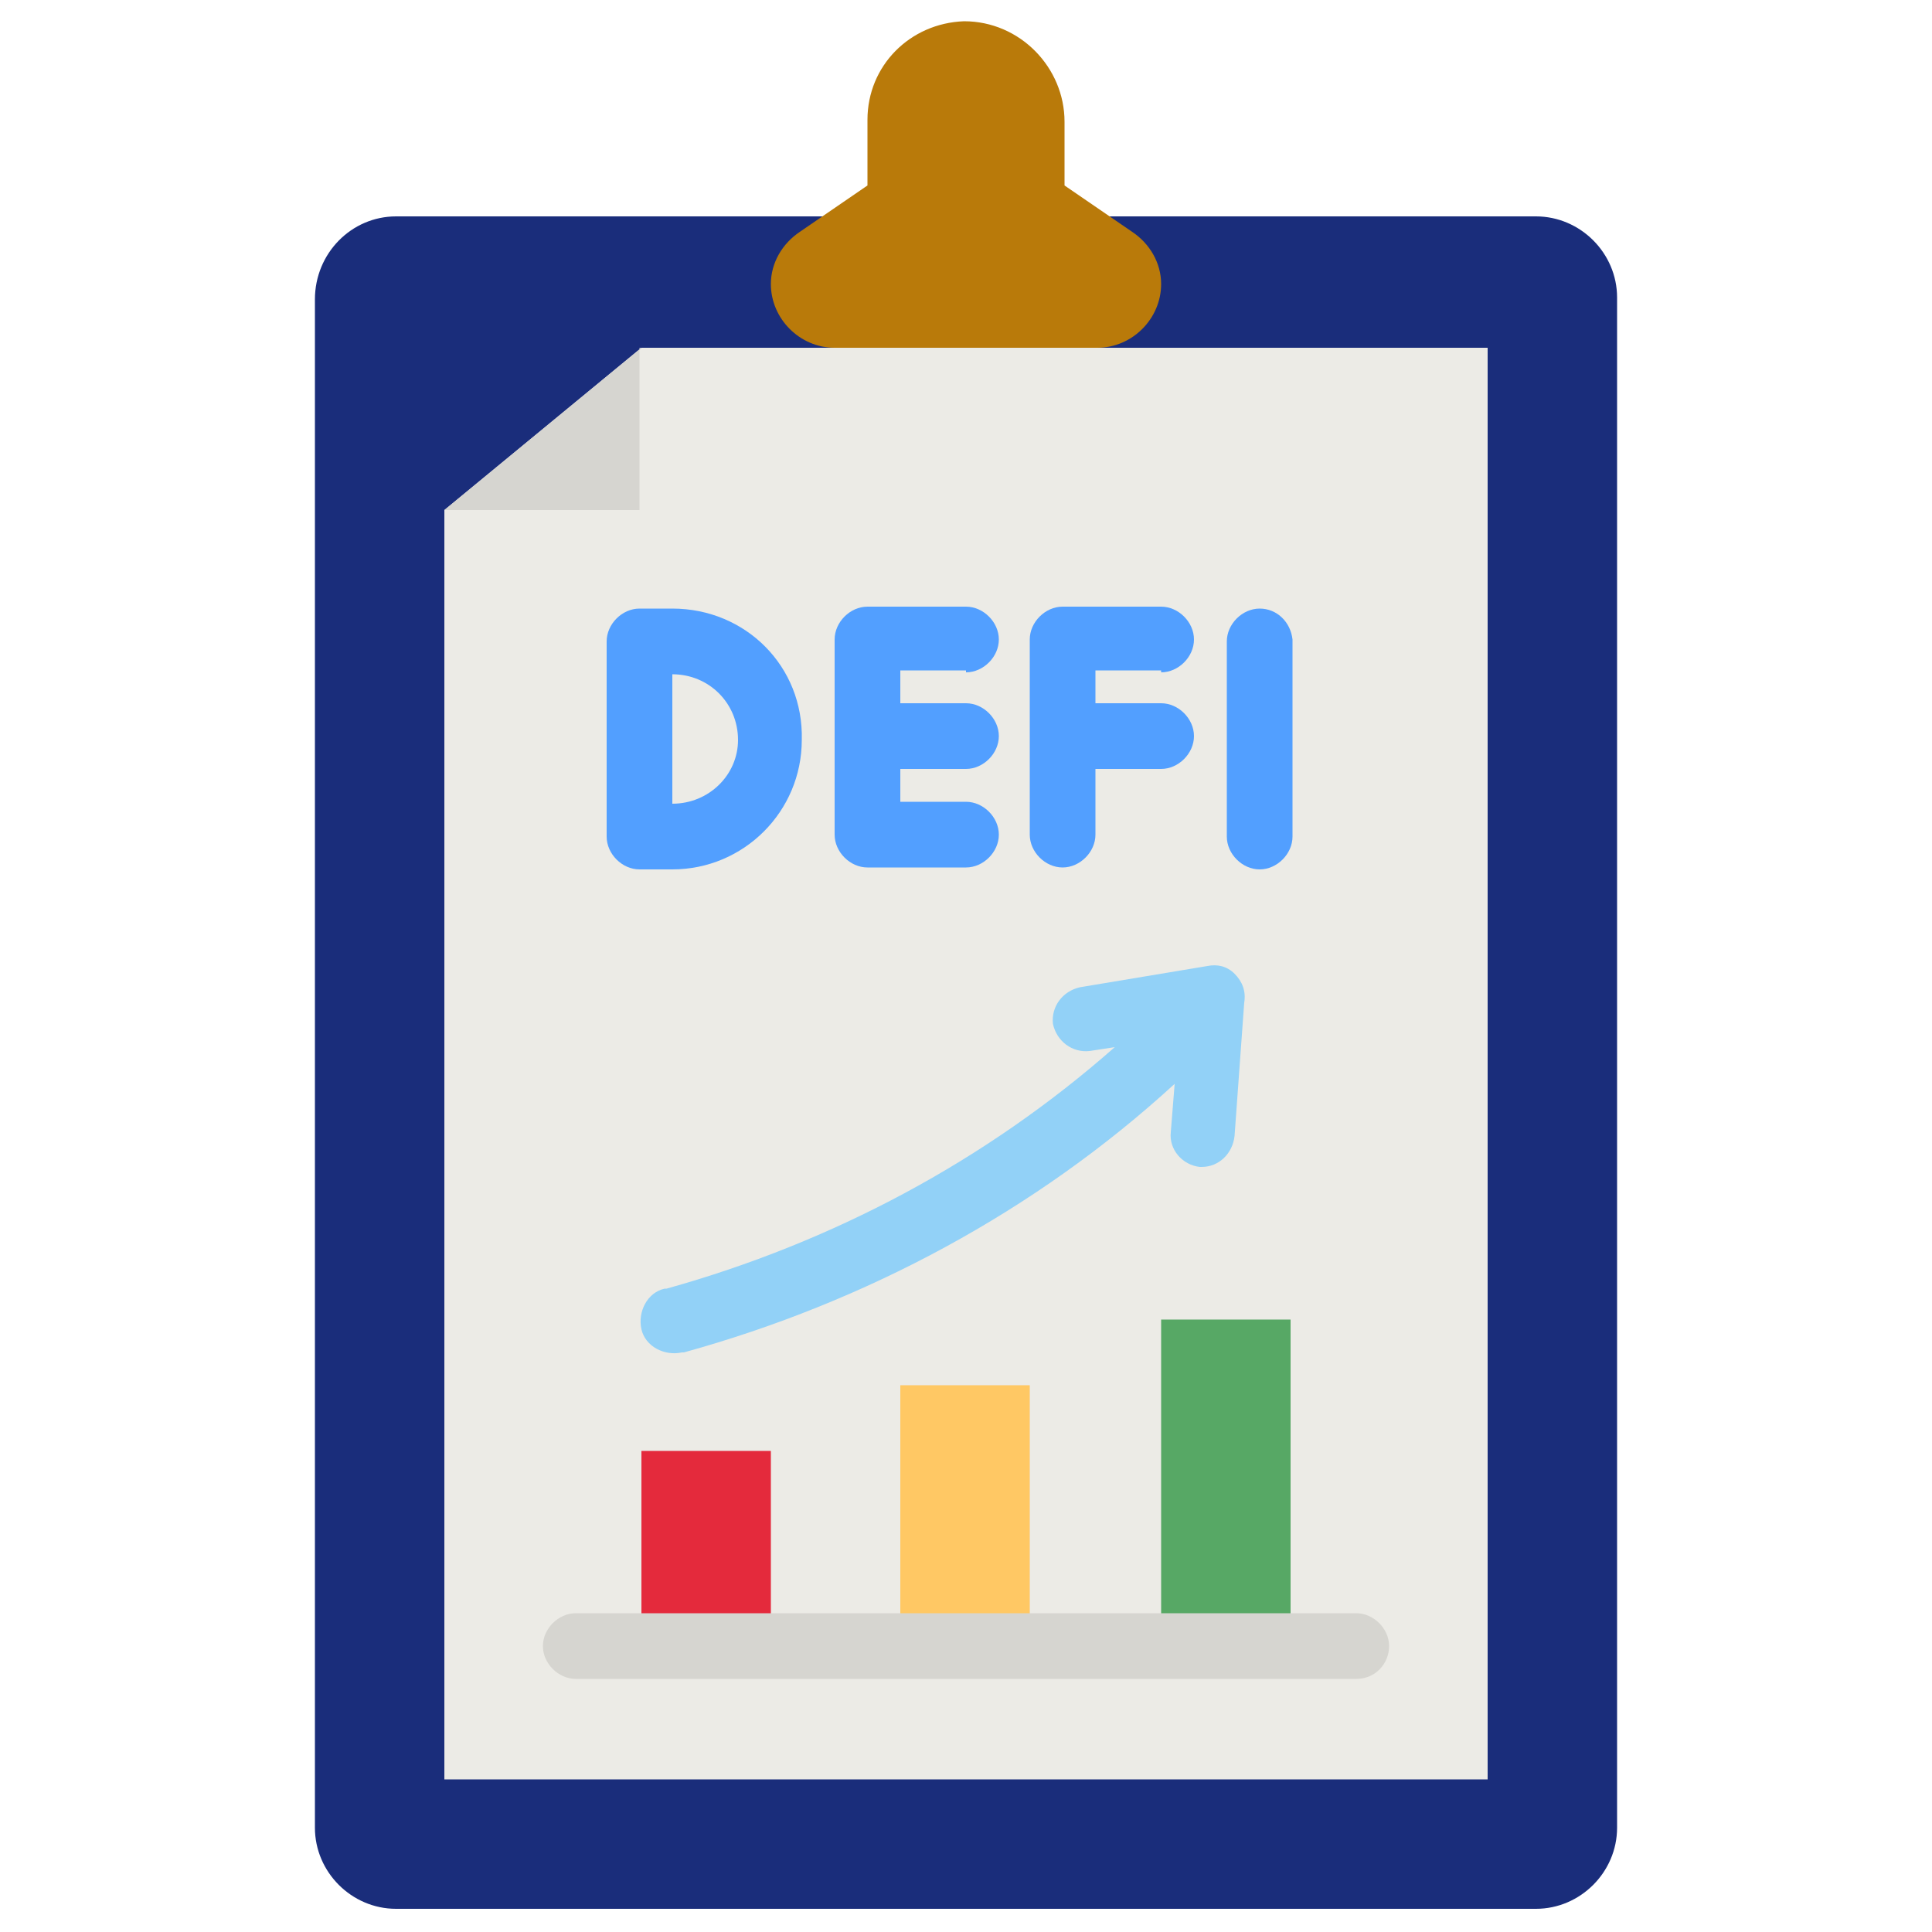 <?xml version="1.0" encoding="utf-8"?>
<!-- Generator: Adobe Illustrator 25.4.1, SVG Export Plug-In . SVG Version: 6.00 Build 0)  -->
<svg version="1.1" id="Layer_1" xmlns="http://www.w3.org/2000/svg" xmlns:xlink="http://www.w3.org/1999/xlink" x="0px" y="0px"
	 width="100px" height="100px" viewBox="0 0 100 100" style="enable-background:new 0 0 100 100;" xml:space="preserve">
<style type="text/css">
	.st0{fill:#1A2D7B;}
	.st1{fill:#ECEBE6;}
	.st2{fill:#E42A3C;}
	.st3{fill:#FFC864;}
	.st4{fill:#57A865;}
	.st5{fill:#D6D5D0;}
	.st6{fill:#92D1F7;}
	.st7{fill:#529FFF;}
	.st8{fill:#B97A0A;}
</style>
<path class="st0" d="M20.5,11.2h59c2.3,0,4.2,1.9,4.2,4.2v79.2c0,2.3-1.9,4.2-4.2,4.2h-59c-2.3,0-4.2-1.9-4.2-4.2V15.5
	C16.3,13.1,18.2,11.2,20.5,11.2z"/>
<path class="st1" d="M77,92.1H23V26.4L33.2,18H77V92.1z"/>
<path class="st2" d="M33.2,75.1h6.7v10.1h-6.7V75.1z"/>
<path class="st3" d="M46.6,71.7h6.7v13.5h-6.7V71.7z"/>
<path class="st4" d="M60.1,68.3h6.7v16.8h-6.7V68.3z"/>
<path class="st5" d="M70.2,86.9H29.8c-0.9,0-1.7-0.8-1.7-1.7s0.8-1.7,1.7-1.7h40.4c0.9,0,1.7,0.8,1.7,1.7S71.2,86.9,70.2,86.9z"/>
<path class="st6" d="M63.9,50.4c-0.4-0.4-0.9-0.5-1.4-0.4l-6.6,1.1c-0.9,0.2-1.5,1-1.4,1.9c0.2,0.9,1,1.5,1.9,1.4l1.3-0.2
	C51,60.1,43.1,64.3,34.5,66.7l-0.1,0c-0.9,0.2-1.4,1.2-1.2,2.1c0.2,0.9,1.2,1.4,2.1,1.2l0.1,0c9.4-2.6,18.2-7.3,25.4-13.9l-0.2,2.5
	c-0.1,0.9,0.6,1.7,1.5,1.8c0,0,0.1,0,0.1,0c0.9,0,1.6-0.7,1.7-1.6l0.5-6.9C64.5,51.3,64.3,50.8,63.9,50.4L63.9,50.4z"/>
<g>
	<path class="st7" d="M34.8,31.5h-1.7c-0.9,0-1.7,0.8-1.7,1.7v10.1c0,0.9,0.8,1.7,1.7,1.7h1.7c3.7,0,6.7-3,6.7-6.7
		C41.6,34.5,38.6,31.5,34.8,31.5z M34.8,41.6v-6.7c1.9,0,3.4,1.5,3.4,3.4C38.2,40.1,36.7,41.6,34.8,41.6z"/>
	<path class="st7" d="M50,34.8c0.9,0,1.7-0.8,1.7-1.7c0-0.9-0.8-1.7-1.7-1.7h-5.1c-0.9,0-1.7,0.8-1.7,1.7v10.1
		c0,0.9,0.8,1.7,1.7,1.7H50c0.9,0,1.7-0.8,1.7-1.7s-0.8-1.7-1.7-1.7h-3.4v-1.7H50c0.9,0,1.7-0.8,1.7-1.7c0-0.9-0.8-1.7-1.7-1.7h-3.4
		v-1.7H50z"/>
	<path class="st7" d="M60.1,34.8c0.9,0,1.7-0.8,1.7-1.7c0-0.9-0.8-1.7-1.7-1.7h-5.1c-0.9,0-1.7,0.8-1.7,1.7v10.1
		c0,0.9,0.8,1.7,1.7,1.7c0.9,0,1.7-0.8,1.7-1.7v-3.4h3.4c0.9,0,1.7-0.8,1.7-1.7c0-0.9-0.8-1.7-1.7-1.7h-3.4v-1.7H60.1z"/>
	<path class="st7" d="M65.2,31.5c-0.9,0-1.7,0.8-1.7,1.7v10.1c0,0.9,0.8,1.7,1.7,1.7s1.7-0.8,1.7-1.7V33.1
		C66.8,32.2,66.1,31.5,65.2,31.5z"/>
</g>
<path class="st5" d="M33.2,18L23,26.4h10.1V18z"/>
<path class="st8" d="M55.1,9.6V6.3c0-2.8-2.3-5.2-5.2-5.2c-2.8,0.1-5,2.3-5,5.1v3.4L41.4,12c-0.9,0.6-1.5,1.6-1.5,2.7
	c0,1.8,1.5,3.3,3.3,3.3h13.6c1.8,0,3.3-1.5,3.3-3.3c0-1.1-0.6-2.1-1.5-2.7L55.1,9.6z"/>
</svg>
